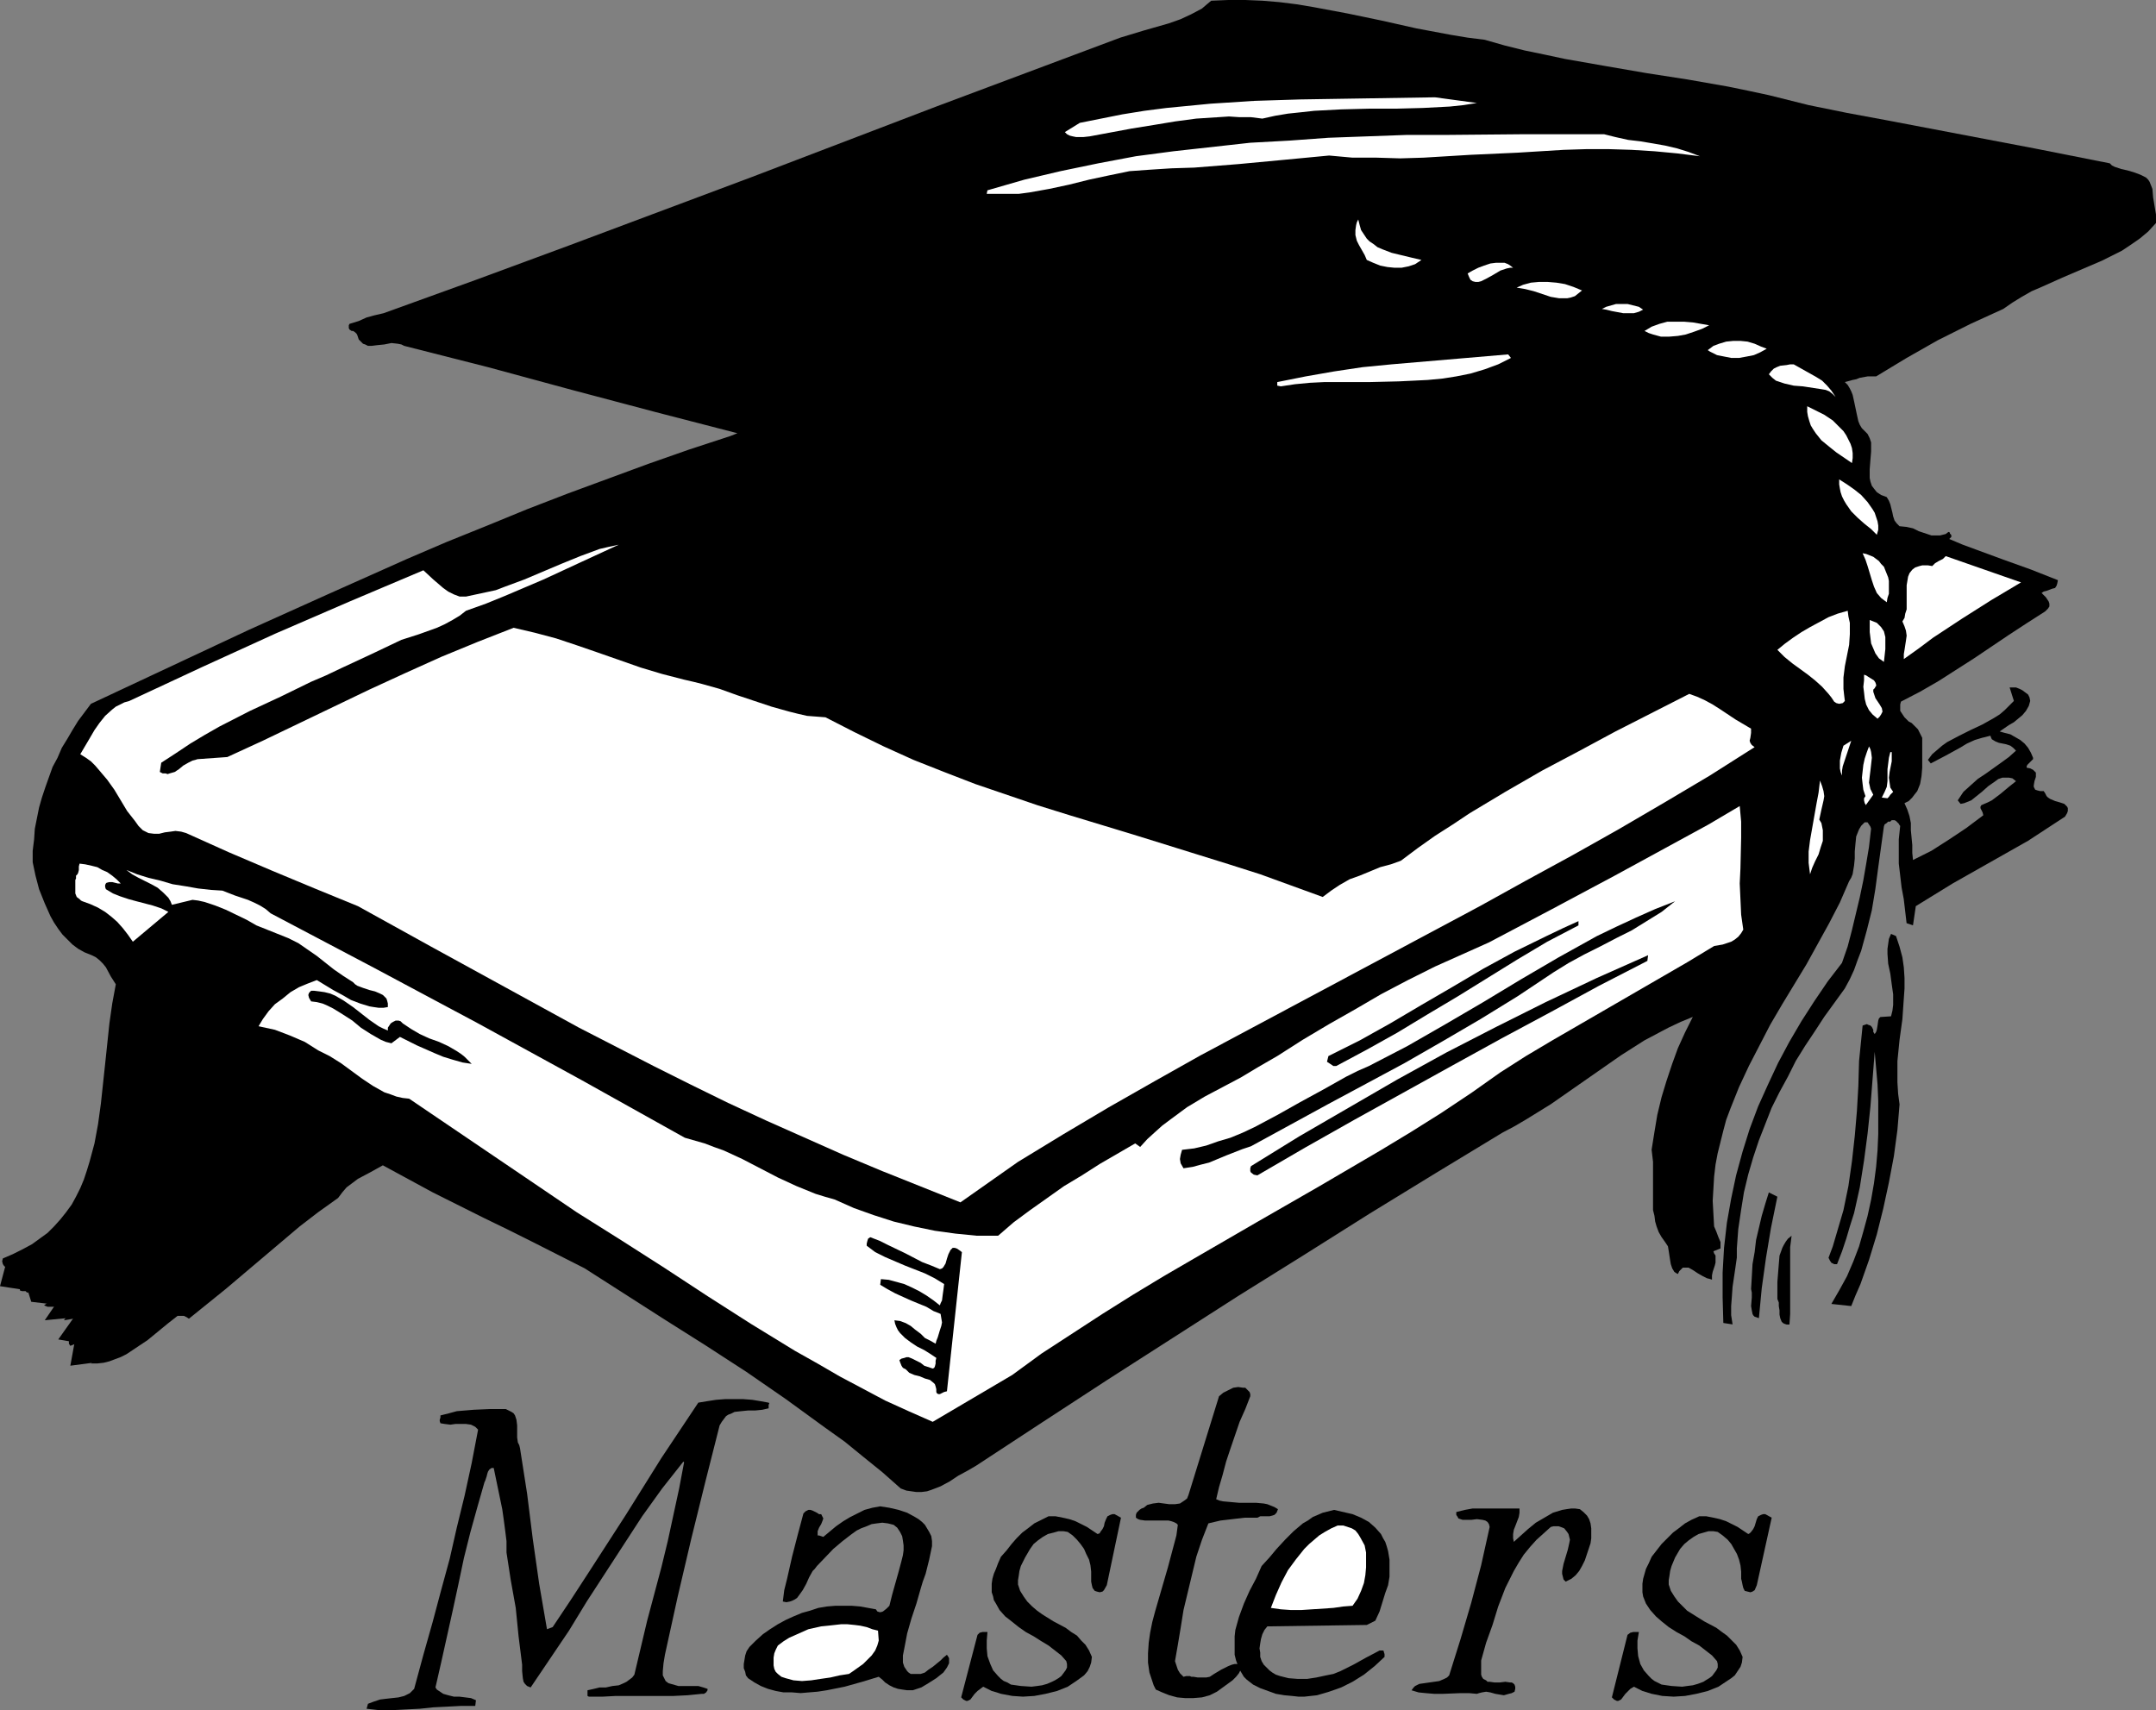<?xml version="1.0" encoding="UTF-8" standalone="no"?>
<svg
   version="1.0"
   width="129.766mm"
   height="102.94mm"
   id="svg47"
   sodipodi:docname="Masters.wmf"
   xmlns:inkscape="http://www.inkscape.org/namespaces/inkscape"
   xmlns:sodipodi="http://sodipodi.sourceforge.net/DTD/sodipodi-0.dtd"
   xmlns="http://www.w3.org/2000/svg"
   xmlns:svg="http://www.w3.org/2000/svg">
  <rect width="100%" height="100%" fill="#808080" stroke="none"/>
  <sodipodi:namedview
     id="namedview47"
     pagecolor="#ffffff"
     bordercolor="#000000"
     borderopacity="0.25"
     inkscape:showpageshadow="2"
     inkscape:pageopacity="0.0"
     inkscape:pagecheckerboard="0"
     inkscape:deskcolor="#d1d1d1"
     inkscape:document-units="mm" />
  <defs
     id="defs1">
    <pattern
       id="WMFhbasepattern"
       patternUnits="userSpaceOnUse"
       width="6"
       height="6"
       x="0"
       y="0" />
  </defs>
  <path
     style="fill:#000000;fill-opacity:1;fill-rule:evenodd;stroke:none"
     d="m 174.851,320.398 v -0.808 l 0.162,-0.323 -0.162,-0.162 -1.778,-0.323 -1.939,-0.323 -2.101,-0.162 h -1.939 -2.101 l -2.101,0.162 -2.101,0.323 -1.939,0.323 -8.403,12.603 -8.08,12.926 -8.242,12.764 -4.202,6.463 -4.202,6.301 -1.293,0.485 -1.778,-10.341 -1.454,-10.179 -1.293,-10.341 -1.616,-10.341 -0.162,-0.646 -0.323,-0.646 -0.162,-1.131 v -2.747 l -0.162,-1.293 -0.162,-0.485 -0.162,-0.485 -0.323,-0.485 -0.485,-0.323 -0.646,-0.323 -0.646,-0.323 h -3.555 l -3.717,0.162 -1.939,0.162 -1.939,0.162 -1.778,0.485 -1.939,0.485 v 0.485 l -0.162,0.485 v 0.323 l 0.162,0.485 0.97,0.162 1.293,0.162 1.131,-0.162 h 1.293 1.131 l 1.131,0.162 0.97,0.485 0.323,0.323 0.323,0.323 -1.454,7.594 -1.616,7.432 -1.778,7.271 -1.616,7.109 -1.939,7.109 -1.939,7.271 -2.101,7.432 -2.101,7.755 -0.485,0.485 -0.485,0.485 -0.646,0.323 -0.646,0.323 -1.293,0.323 -1.454,0.162 -1.454,0.162 -1.293,0.162 -1.454,0.485 -1.293,0.485 -0.323,1.131 2.909,0.323 h 2.909 l 3.07,-0.162 3.232,-0.162 3.07,-0.323 3.232,-0.162 3.07,-0.162 h 3.232 l 0.162,-1.293 -1.131,-0.485 -1.293,-0.162 -1.293,-0.162 h -1.293 l -1.293,-0.323 -1.131,-0.323 -0.97,-0.646 -0.485,-0.323 -0.323,-0.485 1.293,-5.655 1.293,-5.817 1.293,-5.817 1.293,-5.978 1.293,-6.14 1.454,-5.817 1.616,-5.817 1.616,-5.655 0.162,-0.323 0.162,-0.485 0.162,-0.485 0.162,-0.646 0.162,-0.485 0.323,-0.485 0.485,-0.323 h 0.485 l 0.97,4.686 0.97,4.686 0.323,2.262 0.323,2.424 0.323,2.585 v 2.585 l 0.97,6.301 1.131,6.301 0.646,6.463 0.808,6.463 v 1.454 l 0.162,1.616 0.162,0.808 0.323,0.485 0.485,0.485 0.808,0.323 4.363,-6.463 4.363,-6.463 4.04,-6.624 4.202,-6.463 4.202,-6.463 4.202,-6.463 4.525,-6.301 2.424,-3.07 2.424,-3.07 0.162,0.162 -1.131,5.978 -1.293,5.978 -1.293,5.978 -1.454,5.978 -3.232,12.118 -2.909,12.28 -0.485,0.646 -0.646,0.485 -0.646,0.485 -0.646,0.323 -1.131,0.485 -1.454,0.162 -1.454,0.323 h -1.454 l -1.293,0.323 -1.454,0.323 v 0.485 0.323 0.485 l 0.323,0.162 h 3.07 l 3.07,-0.162 h 6.626 6.464 l 3.232,-0.162 3.232,-0.323 h 0.485 l 0.485,-0.323 0.323,-0.485 v -0.323 l -0.97,-0.323 -1.131,-0.323 h -4.525 l -1.131,-0.323 -1.131,-0.323 -0.646,-0.485 -0.323,-0.646 -0.323,-0.646 v -0.969 l 0.162,-1.777 0.323,-1.939 2.909,-13.249 3.07,-13.087 3.232,-13.087 3.232,-12.764 0.485,-0.808 0.485,-0.646 0.485,-0.646 0.485,-0.323 0.808,-0.323 0.646,-0.323 1.454,-0.162 1.616,-0.162 h 1.616 l 1.616,-0.162 z"
     id="path1" />
  <path
     style="fill:#000000;fill-opacity:1;fill-rule:evenodd;stroke:none"
     d="m 215.413,376.464 -0.808,0.646 -0.646,0.646 -1.778,1.454 -0.97,0.646 -0.808,0.646 -0.97,0.323 h -1.131 -0.646 -0.485 l -0.485,-0.323 -0.323,-0.323 -0.646,-0.969 -0.323,-0.969 v -1.616 l 0.323,-1.616 0.646,-3.393 0.97,-3.393 1.131,-3.393 0.97,-3.393 0.485,-1.616 0.646,-1.777 0.808,-3.231 0.646,-3.07 v -1.131 l -0.162,-1.131 -0.485,-0.969 -0.485,-0.808 -0.485,-0.808 -0.646,-0.646 -0.808,-0.646 -0.808,-0.485 -1.778,-0.969 -1.939,-0.646 -2.101,-0.485 -2.101,-0.323 -1.778,0.323 -1.778,0.485 -1.616,0.808 -1.616,0.808 -1.616,0.969 -1.616,1.131 -2.909,2.424 -0.485,-0.162 -0.485,-0.162 h -0.323 v -0.323 -0.323 -0.323 l 0.323,-0.808 0.485,-0.808 0.323,-0.808 0.162,-0.485 -0.162,-0.323 -0.162,-0.323 -0.162,-0.323 h -0.485 l -0.485,-0.323 -0.97,-0.485 -0.485,-0.162 h -0.485 l -0.646,0.323 -0.485,0.485 -1.293,4.847 -1.293,5.009 -1.131,5.009 -0.646,2.585 -0.323,2.585 0.808,0.162 0.808,-0.162 0.485,-0.162 0.646,-0.323 0.485,-0.323 0.485,-0.646 0.808,-1.131 0.808,-1.454 0.646,-1.454 0.808,-1.454 0.485,-0.485 0.485,-0.646 3.717,-3.878 2.101,-1.777 2.101,-1.616 1.131,-0.808 0.97,-0.485 1.293,-0.485 1.131,-0.485 1.131,-0.162 1.293,-0.162 1.293,0.162 1.293,0.323 0.808,0.646 0.646,0.969 0.485,0.969 0.162,0.969 0.162,1.131 v 1.131 l -0.162,1.131 -0.323,1.293 -0.646,2.424 -1.454,5.17 -0.646,2.585 -0.646,0.646 -0.808,0.646 -0.485,0.162 h -0.323 l -0.485,-0.162 -0.323,-0.485 -1.778,-0.323 -1.778,-0.323 -1.939,-0.162 h -1.939 -1.778 l -1.939,0.162 -1.939,0.323 -1.939,0.646 -1.778,0.485 -1.939,0.808 -1.778,0.808 -1.778,0.969 -1.778,1.131 -1.616,1.131 -1.616,1.454 -1.454,1.454 -0.646,0.969 -0.323,0.969 -0.162,0.969 -0.162,0.969 v 0.969 l 0.323,0.808 0.162,0.808 0.485,0.646 1.454,0.969 1.454,0.808 1.616,0.646 1.778,0.485 1.778,0.323 h 1.939 l 1.939,0.162 1.939,-0.162 1.939,-0.162 2.101,-0.323 4.04,-0.808 4.04,-1.131 3.717,-1.131 0.808,0.646 0.646,0.646 0.97,0.646 0.97,0.485 0.97,0.323 0.97,0.162 1.131,0.162 h 1.293 l 1.939,-0.646 1.616,-0.969 1.778,-1.131 1.616,-1.293 0.808,-1.131 0.485,-0.969 v -0.646 -0.485 l -0.162,-0.323 z"
     id="path2" />
  <path
     style="fill:#000000;fill-opacity:1;fill-rule:evenodd;stroke:none"
     d="m 255.005,345.28 -1.454,-0.808 h -0.485 l -0.485,0.162 -0.646,0.323 -0.323,0.646 -0.323,0.808 -0.162,0.808 -0.323,0.646 -0.485,0.646 -0.162,0.323 -0.485,0.162 -2.424,-1.616 -1.293,-0.646 -1.293,-0.646 -1.454,-0.485 -1.454,-0.323 -1.616,-0.323 h -1.616 l -1.616,0.808 -1.616,0.808 -1.454,1.131 -1.293,0.969 -1.293,1.293 -1.131,1.293 -1.131,1.454 -1.293,1.454 -0.646,1.454 -0.485,1.293 -0.485,1.131 -0.323,1.131 -0.162,1.131 v 0.969 0.969 l 0.323,0.969 0.162,0.808 0.485,0.808 0.808,1.454 1.293,1.454 1.454,1.131 1.616,1.293 1.616,1.131 1.778,0.969 1.778,1.131 1.616,0.969 1.454,1.131 1.454,1.131 1.131,1.293 0.162,0.646 v 0.808 l -0.323,0.646 -0.485,0.646 -0.485,0.646 -0.646,0.485 -0.808,0.485 -0.646,0.323 -1.131,0.485 -1.131,0.323 -1.131,0.162 -1.293,0.162 -2.424,-0.162 -2.262,-0.323 -0.808,-0.485 -0.808,-0.323 -0.646,-0.485 -0.646,-0.646 -1.131,-1.293 -0.646,-1.454 -0.646,-1.777 -0.162,-1.777 v -1.777 l 0.162,-1.939 h -1.131 l -0.646,0.162 -0.485,0.485 -3.717,14.218 0.485,0.485 0.323,0.162 0.323,0.162 h 0.323 l 0.646,-0.323 0.485,-0.646 0.485,-0.646 0.646,-0.646 0.646,-0.485 0.646,-0.485 0.97,0.485 0.97,0.485 1.131,0.323 0.97,0.323 2.586,0.485 2.424,0.162 2.586,-0.162 2.586,-0.485 2.586,-0.646 2.424,-0.969 1.939,-1.293 1.778,-1.293 0.808,-0.969 0.485,-0.969 0.323,-0.969 0.162,-1.293 -0.646,-1.454 -0.808,-1.293 -0.97,-0.969 -0.97,-1.131 -1.293,-0.808 -1.293,-0.969 -2.747,-1.454 -2.586,-1.616 -1.131,-0.808 -1.131,-0.969 -1.131,-1.131 -0.808,-1.131 -0.808,-1.293 -0.485,-1.454 v -0.969 l 0.162,-0.969 0.162,-1.131 0.323,-1.131 0.97,-1.939 1.131,-1.939 0.808,-1.131 0.97,-0.808 1.131,-0.808 1.131,-0.646 1.293,-0.323 1.131,-0.323 h 1.131 l 0.97,0.162 1.131,0.808 0.97,0.969 0.808,0.969 0.808,1.131 0.485,1.131 0.646,1.293 0.323,1.293 0.162,1.454 v 1.616 0.646 l 0.162,0.808 0.162,0.646 0.485,0.646 0.485,0.162 0.646,0.162 0.646,-0.162 0.323,-0.323 0.646,-1.131 z"
     id="path3" />
  <path
     style="fill:#000000;fill-opacity:1;fill-rule:evenodd;stroke:none"
     d="m 290.718,343.341 -0.808,-0.485 -0.808,-0.323 -0.808,-0.323 -0.808,-0.162 -1.778,-0.162 h -3.878 l -1.778,-0.162 -1.778,-0.162 -0.808,-0.162 -0.808,-0.323 0.646,-2.747 0.808,-2.747 0.808,-3.07 0.97,-2.908 2.101,-6.14 1.293,-2.908 1.131,-2.908 v -0.485 l -0.162,-0.485 -0.323,-0.323 -0.323,-0.323 -0.323,-0.323 h -0.485 l -1.131,-0.162 -1.131,0.162 -1.293,0.646 -0.97,0.485 -0.97,0.808 -6.949,22.459 -0.323,0.808 -0.646,0.485 -0.485,0.323 -0.485,0.323 -1.131,0.162 h -1.293 l -2.424,-0.323 -1.293,0.162 -0.646,0.162 -0.646,0.162 -0.808,0.646 -0.485,0.162 -0.485,0.323 -0.323,0.323 -0.323,0.323 -0.162,0.485 v 0.646 l 0.485,0.323 0.485,0.162 1.131,0.162 h 1.454 2.586 1.293 l 0.646,0.162 0.485,0.162 0.646,0.323 0.323,0.323 -0.323,2.424 -0.646,2.424 -1.293,4.847 -1.454,5.009 -1.454,5.009 -0.646,2.424 -0.485,2.424 -0.323,2.262 -0.162,2.424 v 2.1 l 0.323,2.262 0.646,1.939 0.323,0.969 0.485,0.969 1.454,0.646 1.616,0.646 1.778,0.485 1.778,0.162 h 1.939 l 1.939,-0.162 1.778,-0.485 1.616,-0.808 1.778,-1.293 1.778,-1.293 0.808,-0.808 0.646,-0.808 0.485,-0.969 v -0.808 l -0.646,-0.323 h -0.808 l -0.646,0.162 -0.808,0.323 -1.616,0.808 -1.616,0.969 -0.97,0.646 -0.808,0.162 h -0.97 -0.97 l -0.97,-0.162 h -0.485 l -0.323,-0.162 h -0.808 l -0.646,0.162 -0.808,-0.808 -0.485,-0.808 -0.323,-0.969 -0.323,-0.969 0.646,-3.716 0.646,-3.878 0.646,-4.039 0.97,-4.039 0.97,-4.039 0.97,-4.039 1.293,-3.878 1.454,-3.716 2.747,-0.646 2.747,-0.323 2.747,-0.323 h 2.909 l 0.646,-0.323 h 0.646 1.454 l 0.646,-0.162 0.485,-0.162 0.485,-0.485 z"
     id="path4" />
  <path
     style="fill:#000000;fill-opacity:1;fill-rule:evenodd;stroke:none"
     d="m 315.766,352.874 -0.323,-1.131 -0.323,-0.969 -0.485,-0.808 -0.485,-0.969 -1.293,-1.454 -1.454,-1.293 -1.778,-0.969 -1.939,-0.808 -2.101,-0.485 -2.101,-0.485 -1.293,0.323 -1.293,0.323 -1.131,0.485 -1.131,0.485 -1.131,0.808 -1.131,0.646 -2.101,1.777 -1.939,1.939 -1.939,2.1 -1.616,1.939 -1.778,1.939 -1.293,2.908 -1.454,2.747 -1.293,2.908 -1.131,3.07 -0.808,2.908 -0.162,1.454 v 1.454 1.293 1.454 l 0.323,1.293 0.485,1.293 0.323,0.808 0.485,0.808 0.485,0.808 0.646,0.646 1.454,1.131 1.616,0.808 1.778,0.646 1.778,0.646 1.939,0.323 1.778,0.162 1.454,0.162 h 1.293 l 2.909,-0.323 2.747,-0.808 2.747,-0.969 2.586,-1.293 2.586,-1.616 2.424,-1.939 2.262,-2.1 v -0.646 l -0.162,-0.485 v -0.162 l -0.162,-0.162 h -0.323 -0.485 l -3.07,1.616 -1.454,0.808 -1.454,0.808 -2.909,1.454 -1.616,0.646 -1.616,0.323 -2.262,0.485 -2.101,0.323 h -2.101 l -2.101,-0.162 -1.939,-0.485 -0.97,-0.323 -0.808,-0.485 -0.646,-0.485 -0.646,-0.646 -0.646,-0.646 -0.485,-0.808 -0.323,-0.969 v -0.969 l -0.162,-0.969 0.162,-1.131 0.162,-0.969 0.323,-1.131 0.485,-0.969 0.646,-0.808 22.624,-0.323 1.939,-0.969 0.97,-2.1 0.646,-2.1 0.646,-2.1 0.646,-1.777 0.323,-1.939 v -1.939 -1.939 z"
     id="path5" />
  <path
     style="fill:#000000;fill-opacity:1;fill-rule:evenodd;stroke:none"
     d="m 361.822,351.097 0.162,-1.131 v -1.131 -1.131 l -0.162,-1.131 -0.323,-0.969 -0.485,-0.808 -0.808,-0.808 -0.808,-0.646 -1.131,-0.162 h -0.808 l -1.131,0.162 -0.97,0.162 -2.101,0.646 -1.939,1.131 -1.939,1.131 -1.778,1.454 -1.616,1.454 -1.616,1.454 -0.162,-0.808 v -0.969 l 0.162,-0.969 0.323,-0.808 0.808,-2.1 0.162,-0.969 v -0.969 h -3.555 -3.555 -1.778 -1.778 l -1.778,0.323 -1.939,0.485 v 0.646 l 0.323,0.485 0.162,0.323 0.485,0.162 0.485,0.162 h 1.939 l 1.293,-0.162 1.293,0.162 0.646,0.162 0.485,0.323 0.323,0.485 0.162,0.646 -1.939,8.725 -2.262,8.563 -2.424,8.24 -2.586,8.24 -0.485,0.485 -0.646,0.323 -1.131,0.485 -1.131,0.162 -1.131,0.162 -1.131,0.162 -1.131,0.162 -0.97,0.485 -0.323,0.323 -0.485,0.646 1.616,0.485 1.616,0.162 1.939,0.162 h 1.939 l 4.04,-0.162 h 1.939 l 1.778,0.162 0.485,-0.162 0.646,-0.162 0.97,-0.162 0.97,0.162 1.131,0.323 0.97,0.162 0.97,0.162 1.131,-0.323 0.646,-0.162 0.646,-0.323 0.162,-0.646 v -0.485 l -0.162,-0.485 -0.323,-0.323 -0.323,-0.162 h -0.323 l -1.131,-0.162 -1.293,0.162 h -1.131 l -1.131,-0.162 h -0.485 l -0.323,-0.323 -0.646,-0.323 -0.323,-0.485 -0.162,-0.485 v -0.646 -0.646 -1.293 -0.646 l 1.131,-4.039 1.454,-4.039 1.293,-4.201 1.616,-4.201 0.97,-1.939 0.97,-1.939 1.131,-1.939 1.131,-1.777 1.454,-1.777 1.454,-1.616 1.616,-1.454 1.616,-1.454 0.646,-0.162 h 0.646 0.485 l 0.485,0.162 0.808,0.323 0.646,0.808 0.323,0.485 0.162,0.646 0.162,0.646 -0.162,0.808 -0.323,1.454 -0.485,1.616 -0.485,1.616 -0.323,1.616 v 0.646 l 0.162,0.646 0.162,0.646 0.485,0.485 0.646,-0.323 0.646,-0.323 0.97,-0.808 0.808,-0.969 0.646,-1.131 0.646,-1.293 0.485,-1.454 z"
     id="path6" />
  <path
     style="fill:#000000;fill-opacity:1;fill-rule:evenodd;stroke:none"
     d="m 403.03,345.28 -1.454,-0.808 h -0.485 l -0.485,0.162 -0.646,0.323 -0.323,0.646 -0.485,1.616 -0.323,0.646 -0.485,0.646 -0.323,0.323 -0.323,0.162 -2.424,-1.616 -1.293,-0.646 -1.293,-0.646 -1.454,-0.485 -1.454,-0.323 -1.616,-0.323 h -1.616 l -1.778,0.808 -1.454,0.808 -1.454,1.131 -1.293,0.969 -1.293,1.293 -1.293,1.293 -1.131,1.454 -1.131,1.454 -0.646,1.454 -0.646,1.293 -0.323,1.131 -0.323,1.131 -0.162,1.131 v 0.969 0.969 l 0.162,0.969 0.323,0.808 0.323,0.808 0.97,1.454 1.293,1.454 1.293,1.131 1.616,1.293 1.778,1.131 1.778,0.969 1.616,1.131 1.778,0.969 1.454,1.131 1.454,1.131 1.131,1.293 0.162,0.646 v 0.808 l -0.323,0.646 -0.485,0.646 -0.485,0.646 -0.646,0.485 -0.808,0.485 -0.485,0.323 -1.293,0.485 -1.131,0.323 -1.293,0.162 -1.131,0.162 -2.424,-0.162 -1.131,-0.162 -1.131,-0.162 -1.616,-0.808 -0.646,-0.485 -0.646,-0.646 -1.131,-1.293 -0.808,-1.454 -0.485,-1.777 -0.162,-1.777 v -1.777 l 0.323,-1.939 h -1.293 l -0.646,0.162 -0.646,0.485 -3.555,14.218 0.485,0.485 0.323,0.162 0.323,0.162 h 0.323 l 0.646,-0.323 0.485,-0.646 0.485,-0.646 0.646,-0.646 0.485,-0.485 0.808,-0.485 0.97,0.485 0.97,0.485 2.101,0.646 2.424,0.485 2.586,0.162 2.586,-0.162 2.586,-0.485 2.586,-0.646 2.424,-0.969 1.939,-1.293 0.97,-0.646 0.808,-0.646 0.646,-0.969 0.646,-0.969 0.323,-0.969 0.162,-1.293 -0.646,-1.454 -0.808,-1.293 -0.97,-0.969 -1.131,-1.131 -1.131,-0.808 -1.293,-0.969 -2.747,-1.454 -2.586,-1.616 -1.293,-0.808 -0.97,-0.969 -1.131,-1.131 -0.808,-1.131 -0.808,-1.293 -0.485,-1.454 v -0.969 l 0.162,-0.969 0.162,-1.131 0.323,-1.131 0.808,-1.939 1.131,-1.939 0.97,-1.131 0.97,-0.808 1.131,-0.808 1.131,-0.646 1.131,-0.323 1.131,-0.323 h 1.131 l 0.97,0.162 1.131,0.808 1.131,0.969 0.808,0.969 0.646,1.131 0.646,1.131 0.485,1.293 0.323,1.293 0.162,1.454 v 1.616 l 0.162,0.646 0.162,0.808 0.162,0.646 0.323,0.646 0.646,0.162 0.646,0.162 0.485,-0.162 0.485,-0.323 0.485,-1.131 z"
     id="path7" />
  <path
     style="fill:#000000;fill-opacity:1;fill-rule:evenodd;stroke:none"
     d="m 43.955,205.52 29.088,14.38 v 0 l -0.162,0.162 -0.323,0.162 -0.485,0.162 -0.485,0.323 -0.485,0.323 -1.454,0.808 -1.616,0.808 -1.778,1.293 -1.778,1.454 -1.778,1.616 -1.616,1.777 -1.616,2.1 -1.293,2.262 -0.97,2.424 -0.97,2.747 -0.646,2.585 -0.323,2.747 -0.162,2.585 -0.162,0.808 v 1.131 l -0.323,1.131 -0.323,1.293 -0.323,1.454 -0.323,1.777 -0.646,1.777 -0.485,1.939 -0.646,1.939 -0.485,2.1 -1.454,4.362 -2.909,9.048 -1.616,4.524 -1.293,4.362 -0.808,1.939 -0.646,1.939 -0.646,1.939 -0.646,1.616 -0.485,1.616 -0.485,1.293 -0.323,1.293 -0.485,0.969 -0.323,0.808 -0.162,0.646 -0.162,0.323 v 0.162 l -16.806,11.472 -6.141,0.808 0.97,-5.332 -3.717,-0.646 3.555,-5.009 -6.626,0.646 2.424,-3.555 L 7.11,296.162 6.302,293.577 0,292.607 1.293,287.76 v 0 h 0.162 l 0.485,-0.162 0.808,-0.323 1.131,-0.485 1.293,-0.485 1.616,-0.808 1.454,-0.808 1.778,-1.131 1.778,-1.293 1.778,-1.454 1.616,-1.616 1.616,-1.939 1.293,-1.939 1.293,-2.424 1.131,-2.585 0.323,-1.293 0.485,-1.454 0.646,-3.07 0.485,-3.07 0.97,-6.301 0.808,-6.301 0.323,-3.07 0.323,-2.908 0.323,-2.908 0.162,-2.747 0.323,-2.585 0.323,-2.262 0.162,-1.939 0.323,-1.939 0.162,-1.454 0.323,-1.131 0.485,-1.131 0.485,-1.131 0.485,-1.131 0.646,-1.293 1.616,-2.585 1.778,-2.585 1.616,-2.424 0.808,-1.131 0.97,-0.969 0.646,-0.808 0.808,-0.808 0.485,-0.646 0.485,-0.323 1.939,-1.131 1.778,-1.131 0.808,-0.485 0.646,-0.323 0.323,-0.323 z"
     id="path8" />
  <path
     style="fill:#000000;fill-opacity:1;fill-rule:evenodd;stroke:none"
     d="m 490.455,50.734 -1.778,1.939 -1.939,1.616 -2.101,1.454 -1.939,1.293 -2.262,1.131 -2.262,1.131 -4.525,1.939 -4.525,1.939 -4.686,2.1 -2.262,0.969 -2.262,1.293 -2.101,1.293 -2.101,1.454 -7.434,3.393 -7.434,3.716 -7.11,4.039 -6.949,4.201 h -0.97 -0.97 l -1.778,0.323 -0.808,0.323 -0.808,0.162 -1.778,0.485 0.646,0.646 0.485,0.808 0.323,0.646 0.323,0.808 0.323,1.454 0.646,3.07 0.323,1.454 0.323,0.808 0.485,0.808 0.646,0.646 0.646,0.646 0.485,0.969 0.323,0.969 v 0.969 1.131 l -0.162,1.939 -0.162,2.1 v 0.969 0.969 l 0.162,0.808 0.323,0.969 0.485,0.646 0.646,0.808 0.97,0.646 1.293,0.485 0.485,0.808 0.323,0.808 0.485,1.939 0.162,0.808 0.323,0.969 0.485,0.646 0.646,0.646 1.616,0.162 1.454,0.323 1.293,0.646 1.454,0.485 1.454,0.485 h 1.293 0.646 l 0.646,-0.162 0.646,-0.162 0.646,-0.485 0.323,0.162 v 0.323 h 0.162 l 0.162,0.323 v 0.323 l -0.485,0.485 3.07,1.293 3.07,1.131 6.141,2.262 6.302,2.262 6.141,2.424 -0.162,0.808 -0.162,0.485 -0.323,0.485 -0.646,0.162 -1.293,0.485 -0.646,0.162 -0.485,0.323 0.97,0.969 0.323,0.485 0.323,0.485 0.162,0.485 v 0.646 l -0.323,0.485 -0.646,0.646 -4.04,2.585 -4.202,2.747 -7.918,5.332 -4.04,2.585 -4.04,2.585 -4.202,2.424 -4.363,2.262 -0.162,0.646 v 0.808 0.646 l 0.323,0.485 0.323,0.485 0.323,0.485 0.97,0.969 0.646,0.323 0.485,0.485 0.97,0.969 0.323,0.646 0.323,0.646 0.323,0.646 v 0.808 2.1 3.878 l -0.162,1.939 -0.323,1.777 -0.323,0.808 -0.323,0.808 -0.646,0.808 -0.485,0.646 -0.808,0.808 -0.97,0.485 0.646,1.454 0.485,1.454 0.323,1.616 v 1.616 l 0.323,3.393 v 1.777 l 0.162,1.616 2.262,-1.131 1.939,-0.969 4.04,-2.585 3.878,-2.585 3.878,-2.908 -0.162,-0.646 -0.323,-0.646 -0.162,-0.323 v -0.323 l 0.162,-0.323 0.323,-0.162 1.131,-0.485 0.97,-0.485 1.939,-1.454 1.939,-1.616 1.616,-1.293 -0.808,-0.646 -0.808,-0.162 h -0.808 -0.646 l -0.97,0.323 -0.646,0.485 -1.616,1.131 -1.454,1.293 -1.616,1.293 -0.808,0.646 -0.808,0.323 -0.808,0.323 -0.808,0.162 -0.646,-0.808 1.293,-1.939 1.616,-1.454 1.616,-1.454 1.939,-1.293 3.394,-2.424 1.778,-1.293 1.616,-1.454 -0.323,-0.323 -0.323,-0.323 -0.646,-0.485 -0.97,-0.323 -0.808,-0.162 -0.808,-0.162 -0.808,-0.323 -0.808,-0.485 -0.162,-0.323 -0.162,-0.485 -1.939,0.485 -1.616,0.485 -1.778,0.808 -1.616,0.969 -3.232,1.777 -3.394,1.777 -0.646,-0.808 0.97,-1.293 1.131,-0.969 1.131,-0.969 1.131,-0.808 2.747,-1.454 2.586,-1.293 2.747,-1.293 2.586,-1.454 1.293,-0.808 1.131,-0.969 0.97,-0.969 1.131,-1.131 -0.97,-3.07 h 0.808 0.646 l 0.808,0.323 0.646,0.323 0.646,0.485 0.646,0.485 0.323,0.646 0.162,0.808 -0.323,1.131 -0.646,1.131 -0.808,0.969 -0.97,0.808 -0.97,0.808 -1.131,0.646 -2.101,1.454 1.131,0.323 1.293,0.323 1.131,0.646 1.131,0.646 0.97,0.808 0.808,0.969 0.646,1.131 0.485,1.131 v 0.323 l -0.323,0.323 -0.485,0.485 -0.485,0.485 -0.162,0.323 v 0.323 l 0.808,0.162 0.646,0.323 0.323,0.323 0.323,0.323 v 0.485 0.485 l -0.323,0.969 -0.162,0.969 v 0.323 l 0.162,0.323 0.162,0.323 0.485,0.162 0.646,0.162 h 0.808 l 0.323,0.485 0.323,0.646 0.323,0.323 0.485,0.323 1.131,0.485 1.131,0.323 0.97,0.323 0.323,0.323 0.323,0.323 0.162,0.323 v 0.646 l -0.162,0.485 -0.485,0.808 -4.202,2.747 -4.202,2.747 -8.565,4.847 -8.565,4.847 -4.202,2.585 -4.202,2.585 -0.646,4.362 -1.454,-0.485 -0.323,-2.747 -0.323,-2.747 -0.485,-2.585 -0.323,-2.747 -0.323,-2.747 v -2.747 -2.747 l 0.323,-3.07 -0.162,-0.162 -0.162,-0.323 -0.646,-0.646 -0.323,-0.162 h -0.323 -0.323 l -0.323,0.323 h -0.485 l -0.323,0.323 -0.485,0.323 -0.162,0.485 -1.293,9.371 -0.646,4.847 -0.808,4.847 -1.131,4.524 -1.293,4.686 -0.808,2.1 -0.808,2.262 -0.97,2.1 -1.131,2.1 -4.686,6.463 -2.101,3.231 -2.262,3.393 -2.101,3.393 -1.778,3.555 -1.939,3.555 -1.778,3.555 -1.454,3.716 -1.454,3.716 -1.293,3.878 -1.131,3.878 -0.97,4.039 -0.646,4.039 -0.646,4.362 -0.323,4.362 v 2.1 l -0.323,2.262 -0.646,4.362 -0.162,2.262 -0.162,2.1 v 2.1 l 0.323,2.1 -2.101,-0.323 -0.162,-5.817 v -5.655 l 0.323,-5.655 0.646,-5.655 0.97,-5.493 1.131,-5.332 1.454,-5.332 1.616,-5.17 1.939,-5.17 2.262,-5.009 2.262,-4.847 2.586,-4.847 2.747,-4.686 2.909,-4.524 3.07,-4.524 3.232,-4.201 1.293,-3.716 0.97,-3.716 1.778,-7.432 0.808,-3.878 0.646,-3.716 0.646,-3.878 0.485,-4.201 -0.162,-0.485 -0.323,-0.485 -0.323,-0.485 h -0.323 -0.323 l -0.808,0.808 -0.485,0.808 -0.323,0.808 -0.323,0.808 -0.162,1.616 -0.162,1.777 v 1.616 l -0.162,1.616 -0.323,1.939 -0.323,0.808 -0.485,0.808 -2.101,4.847 -2.424,4.686 -2.586,4.686 -2.586,4.686 -5.494,9.048 -2.747,4.686 -2.424,4.686 -2.424,4.686 -2.262,4.847 -1.939,4.847 -0.97,2.585 -0.646,2.424 -0.646,2.585 -0.646,2.585 -0.485,2.585 -0.323,2.747 -0.162,2.747 -0.162,2.747 0.162,2.908 0.162,2.908 0.485,1.131 0.485,1.293 0.485,1.131 v 1.454 l -1.616,0.646 0.162,0.485 0.323,0.485 v 0.808 0.808 l -0.162,0.646 -0.485,1.454 -0.162,0.808 v 0.969 l -0.485,-0.162 -0.646,-0.162 -0.97,-0.485 -1.131,-0.646 -0.97,-0.646 -1.131,-0.646 h -0.323 -0.485 -0.485 l -0.323,0.323 -0.485,0.485 -0.323,0.646 -0.323,-0.162 -0.485,-0.323 -0.485,-0.808 -0.323,-0.969 -0.162,-0.969 -0.323,-2.1 -0.162,-0.969 -0.646,-0.969 -0.808,-1.131 -0.646,-1.131 -0.485,-1.293 -0.323,-1.131 -0.162,-1.293 -0.323,-1.293 v -2.747 -2.747 -2.747 -2.747 l -0.323,-2.747 0.646,-4.039 0.646,-3.878 0.97,-4.039 1.131,-3.716 1.293,-3.878 1.293,-3.555 1.616,-3.555 1.778,-3.555 -2.747,1.131 -2.747,1.293 -2.747,1.454 -2.747,1.454 -5.333,3.393 -5.333,3.716 -10.666,7.432 -5.494,3.393 -2.747,1.616 -2.747,1.454 -15.19,9.21 -15.029,9.21 -14.867,9.371 -15.029,9.371 -14.867,9.533 -14.867,9.533 -14.867,9.694 -15.029,9.856 -1.939,1.131 -2.101,1.131 -1.939,1.293 -2.101,1.131 -2.101,0.808 -0.97,0.323 -1.293,0.162 h -1.131 l -1.131,-0.162 -1.131,-0.162 -1.293,-0.485 -4.202,-3.716 -4.202,-3.393 -4.363,-3.555 -4.525,-3.231 -8.888,-6.463 -8.888,-6.14 -9.211,-5.978 -9.211,-5.817 -18.422,-11.795 -11.474,-5.817 -5.818,-2.908 -5.656,-2.747 -11.635,-5.817 -5.656,-3.07 -5.656,-3.07 -2.909,1.616 -2.747,1.454 -1.293,0.969 -1.293,0.969 -0.97,1.131 -0.97,1.293 -4.525,3.231 -4.202,3.231 -8.403,7.109 -8.403,7.109 -4.202,3.393 -4.202,3.393 -0.485,-0.323 -0.646,-0.323 h -1.454 l -2.262,1.777 -4.525,3.716 -2.424,1.616 -2.424,1.616 -1.293,0.646 -1.293,0.485 -1.293,0.485 -1.293,0.323 -1.454,0.162 h -1.454 l 1.131,-0.969 1.293,-0.969 2.747,-1.939 2.747,-1.939 2.909,-2.1 1.293,-0.969 1.293,-1.131 1.131,-1.293 0.97,-1.131 0.97,-1.293 0.808,-1.616 0.485,-1.454 0.323,-1.616 1.454,-2.747 1.293,-2.908 1.131,-3.07 0.97,-3.07 0.808,-3.07 0.646,-3.231 1.293,-6.463 1.131,-6.624 0.97,-6.624 1.293,-6.463 0.646,-3.231 0.808,-3.07 1.454,-3.231 1.293,-3.231 1.616,-3.231 1.939,-2.908 0.97,-1.454 1.293,-1.454 1.131,-1.131 1.293,-1.293 1.616,-0.969 1.454,-0.969 1.778,-0.808 1.778,-0.646 -2.262,-1.616 -2.424,-1.454 -2.586,-1.293 -2.424,-1.131 -2.747,-1.131 -2.424,-1.131 -2.586,-1.131 -2.586,-1.293 -1.131,-0.808 -1.131,-0.323 -1.131,-0.162 H 44.44 l -1.131,0.323 -0.97,0.323 -0.97,0.646 -1.131,0.646 -1.778,1.616 -1.778,1.777 -1.616,1.777 -0.646,0.808 -0.808,0.646 -0.808,2.262 -0.808,2.262 -0.646,2.424 -0.646,2.424 -1.131,5.17 -0.808,5.332 -1.454,10.825 -0.808,5.332 -0.97,5.332 -0.485,2.585 -0.646,2.424 -0.808,2.585 -0.808,2.424 -0.808,2.262 -1.131,2.262 -1.131,2.1 -1.293,2.1 -1.454,1.939 -1.616,1.777 -1.778,1.616 -1.939,1.454 -2.262,1.454 -2.262,1.131 -2.747,1.131 -2.747,0.808 -0.646,-0.323 -0.323,-0.485 -0.162,-0.646 0.162,-0.646 2.262,-0.969 2.262,-1.131 2.101,-1.131 1.778,-1.293 1.778,-1.293 1.454,-1.454 1.454,-1.616 1.293,-1.616 1.293,-1.777 0.97,-1.777 0.97,-1.939 0.808,-1.939 0.646,-1.939 0.646,-2.1 1.131,-4.201 0.808,-4.362 0.646,-4.686 0.97,-9.048 0.97,-9.21 0.646,-4.524 0.808,-4.362 -1.131,-1.777 -1.131,-2.1 -0.646,-0.808 -0.808,-0.808 -0.808,-0.646 -0.97,-0.485 -1.616,-0.646 -1.454,-0.808 -1.293,-0.969 -1.131,-1.131 -1.131,-1.131 -0.97,-1.293 -0.97,-1.454 L 11.474,208.428 10.181,205.52 8.888,202.289 8.08,199.219 7.434,196.149 v -2.585 l 0.323,-2.585 0.162,-2.424 0.485,-2.424 0.485,-2.424 0.646,-2.262 0.808,-2.424 0.808,-2.262 0.808,-2.262 1.131,-2.1 0.97,-2.262 1.293,-2.1 1.131,-1.939 1.293,-2.1 2.909,-3.878 35.875,-16.804 17.938,-8.079 18.099,-8.079 9.05,-3.878 9.211,-3.716 9.05,-3.716 9.211,-3.555 9.211,-3.393 9.211,-3.393 9.211,-3.231 9.373,-3.07 1.616,-0.646 -18.746,-4.847 -18.907,-5.009 -19.069,-5.17 -19.069,-4.847 -0.646,-0.323 -0.808,-0.162 -1.454,-0.162 -1.616,0.323 -1.616,0.162 -1.293,0.162 h -0.808 l -0.646,-0.323 -0.485,-0.162 -0.485,-0.485 -0.485,-0.485 -0.323,-0.969 -0.162,-0.323 -0.323,-0.323 -0.485,-0.323 H 79.992 l -0.485,-0.323 -0.162,-0.323 v -0.323 -0.323 l 0.162,-0.323 2.101,-0.646 1.778,-0.808 1.778,-0.485 2.101,-0.485 21.008,-7.594 21.008,-7.755 41.854,-15.673 41.854,-15.996 41.854,-15.673 5.333,-1.616 5.656,-1.616 2.747,-0.969 2.424,-1.131 2.424,-1.293 1.131,-0.969 0.97,-0.808 L 279.406,0 h 3.878 l 3.878,0.162 3.878,0.323 3.878,0.485 3.878,0.646 7.757,1.454 3.878,0.808 3.878,0.808 7.918,1.777 7.757,1.454 3.878,0.646 3.878,0.485 4.525,1.293 4.525,1.131 4.686,0.969 4.525,0.969 9.211,1.616 9.373,1.616 9.373,1.454 9.211,1.616 4.686,0.969 4.525,0.969 4.525,1.131 4.525,1.131 8.726,1.777 8.726,1.616 16.968,3.231 16.968,3.231 17.13,3.393 0.485,0.485 0.646,0.323 1.454,0.485 1.454,0.323 1.616,0.485 1.293,0.485 0.646,0.323 0.646,0.323 0.485,0.485 0.323,0.485 0.323,0.808 0.323,0.808 0.162,1.939 0.323,1.939 0.323,1.939 z"
     id="path9" />
  <path
     style="fill:#ffffff;fill-opacity:1;fill-rule:evenodd;stroke:none"
     d="m 433.088,149.939 v -1.131 l 0.162,-0.969 0.323,-2.1 0.162,-1.131 -0.162,-1.131 -0.323,-0.969 -0.485,-1.131 0.485,-0.808 0.162,-0.969 0.323,-0.969 v -0.969 -4.524 l 0.162,-0.969 0.162,-0.969 0.323,-0.808 0.646,-0.808 0.646,-0.485 0.97,-0.323 0.646,-0.162 h 0.646 0.646 l 0.97,0.162 0.646,-0.646 0.808,-0.485 0.97,-0.485 0.646,-0.646 17.13,5.978 -6.787,4.039 -6.626,4.201 -6.626,4.362 -3.232,2.424 z"
     id="path10" />
  <path
     style="fill:#000000;fill-opacity:1;fill-rule:evenodd;stroke:none"
     d="m 421.129,297.132 -4.525,-0.485 1.778,-3.07 1.778,-3.231 1.454,-3.393 1.293,-3.393 0.97,-3.393 0.97,-3.555 0.808,-3.716 0.646,-3.716 0.485,-3.716 0.323,-3.716 0.162,-3.716 v -3.878 -3.716 l -0.162,-3.716 -0.323,-3.716 -0.323,-3.716 -0.97,12.441 -0.646,6.14 -0.808,6.14 -0.97,6.14 -1.293,5.817 -0.97,3.07 -0.808,2.747 -0.97,2.908 -1.131,2.908 h -0.646 l -0.646,-0.323 -0.323,-0.485 -0.323,-0.646 0.97,-2.585 0.808,-2.747 0.808,-2.747 0.808,-2.747 1.131,-5.493 0.808,-5.655 0.646,-5.817 0.485,-5.655 0.323,-5.655 0.162,-5.655 0.808,-8.079 0.485,-0.162 0.485,-0.162 0.323,0.162 0.485,0.162 0.323,0.323 0.162,0.323 0.162,0.323 v 0.485 l 0.323,0.485 0.323,-0.485 0.162,-0.485 0.162,-0.969 0.162,-1.131 0.162,-0.485 0.323,-0.323 2.424,-0.162 0.323,-1.293 0.162,-1.293 v -2.424 l -0.323,-2.262 -0.323,-2.424 -0.485,-2.262 -0.162,-2.262 v -1.131 l 0.162,-1.131 0.162,-1.131 0.485,-1.131 1.131,0.485 0.808,2.424 0.646,2.424 0.323,2.262 0.162,2.424 v 2.424 l -0.162,2.262 -0.323,4.686 -0.646,4.686 -0.485,4.847 v 2.424 2.424 l 0.162,2.585 0.323,2.424 -0.485,5.817 -0.808,5.978 -1.131,5.978 -1.293,5.978 -1.454,5.817 -1.778,5.817 -0.97,2.747 -0.97,2.747 -1.131,2.585 z"
     id="path11" />
  <path
     style="fill:#000000;fill-opacity:1;fill-rule:evenodd;stroke:none"
     d="m 407.07,301.332 h -0.646 l -0.485,-0.162 -0.323,-0.162 -0.323,-0.323 -0.323,-0.808 -0.162,-0.808 v -0.969 l -0.162,-0.969 v -0.808 l -0.323,-0.808 v -1.777 -2.1 l 0.323,-4.039 0.162,-1.939 0.646,-1.777 0.323,-0.646 0.485,-0.808 0.485,-0.646 0.808,-0.646 -0.323,2.585 v 2.585 5.17 2.585 2.424 2.424 z"
     id="path12" />
  <path
     style="fill:#ffffff;fill-opacity:1;fill-rule:evenodd;stroke:none"
     d="m 419.675,159.472 -0.323,0.323 -0.162,0.162 -0.808,0.162 -0.646,-0.162 -0.485,-0.323 -0.646,-0.969 -0.646,-0.808 -1.454,-1.616 -1.616,-1.454 -1.616,-1.293 -3.555,-2.585 -1.778,-1.454 -1.616,-1.616 1.778,-1.454 1.778,-1.293 1.939,-1.293 1.939,-1.131 2.101,-1.131 2.101,-1.131 2.101,-0.808 2.262,-0.646 0.162,1.293 0.323,1.454 v 1.293 1.293 l -0.162,2.424 -0.485,2.424 -0.485,2.424 -0.323,2.585 v 1.293 1.293 l 0.162,1.454 z"
     id="path13" />
  <path
     style="fill:#000000;fill-opacity:1;fill-rule:evenodd;stroke:none"
     d="m 400.121,299.878 -0.485,-0.162 -0.485,-0.162 -0.323,-0.323 -0.162,-0.323 -0.162,-0.808 -0.162,-0.969 0.162,-1.939 v -1.131 l -0.162,-0.808 0.162,-2.747 0.162,-2.908 0.485,-2.747 0.323,-2.747 0.646,-2.747 0.646,-2.747 0.808,-2.747 0.808,-2.585 1.939,0.969 -1.454,7.109 -1.131,6.786 -0.97,6.948 z"
     id="path14" />
  <path
     style="fill:#ffffff;fill-opacity:1;fill-rule:evenodd;stroke:none"
     d="m 389.94,215.214 -6.141,3.716 -6.141,3.555 -6.141,3.555 -6.141,3.555 -12.282,7.109 -5.979,3.555 -5.818,3.716 -6.626,4.686 -6.787,4.524 -6.949,4.362 -6.949,4.201 -14.059,8.24 -14.059,8.079 -14.221,8.24 -6.949,4.039 -6.949,4.201 -6.949,4.362 -6.949,4.524 -6.949,4.524 -6.626,4.847 v 0 l -18.099,10.664 -5.494,-2.424 -5.333,-2.424 -5.171,-2.747 -5.171,-2.747 -5.01,-2.908 -5.171,-2.908 -10.019,-6.14 -9.858,-6.301 -9.858,-6.463 -9.858,-6.301 -10.019,-6.301 -38.138,-25.852 -1.454,-0.162 -1.454,-0.323 -1.293,-0.485 -1.454,-0.485 -2.586,-1.454 -2.424,-1.616 -2.424,-1.777 -2.424,-1.777 -2.586,-1.616 -1.293,-0.646 -1.293,-0.646 -3.07,-1.939 -3.394,-1.454 -3.394,-1.293 -3.717,-0.808 0.97,-1.616 1.293,-1.777 1.454,-1.616 1.778,-1.293 1.778,-1.454 1.939,-1.131 1.939,-0.808 2.101,-0.808 3.717,2.262 2.101,1.131 1.939,1.131 2.101,0.808 2.101,0.646 0.97,0.162 1.131,0.162 h 1.131 l 0.97,-0.162 v -0.808 l -0.162,-0.646 -0.162,-0.485 -0.485,-0.485 -0.323,-0.323 -0.646,-0.323 -1.131,-0.485 -1.293,-0.323 -1.454,-0.485 -1.293,-0.485 -0.485,-0.323 -0.485,-0.485 -2.262,-1.454 -2.101,-1.454 -3.878,-3.07 -2.101,-1.454 -2.101,-1.454 -2.262,-1.131 -2.424,-0.969 -2.424,-0.969 -2.424,-0.969 -2.262,-1.293 -4.686,-2.262 -2.424,-0.969 -2.424,-0.808 -1.454,-0.323 -1.293,-0.162 -4.686,1.131 -0.323,-0.808 -0.485,-0.808 -1.131,-1.131 -1.293,-1.131 -1.454,-0.808 -2.909,-1.454 -1.454,-0.808 -1.293,-0.969 2.424,0.969 2.586,0.808 2.747,0.646 2.747,0.808 3.07,0.485 2.747,0.485 2.909,0.323 2.586,0.162 2.909,1.131 2.909,0.969 1.454,0.646 1.293,0.646 1.293,0.808 1.131,0.969 23.594,12.441 23.594,12.603 23.594,12.926 23.432,13.087 2.262,0.646 2.262,0.646 2.101,0.808 2.262,0.808 4.202,1.939 4.04,2.1 4.04,2.1 4.202,1.939 4.363,1.777 2.101,0.646 2.262,0.646 4.363,1.939 4.525,1.616 4.525,1.454 4.686,1.131 4.686,0.969 4.686,0.646 4.848,0.485 h 4.848 l 3.555,-3.07 3.717,-2.747 3.878,-2.747 3.878,-2.747 4.04,-2.424 4.04,-2.585 8.08,-4.686 1.131,0.808 1.616,-1.777 1.778,-1.616 1.616,-1.454 1.939,-1.454 3.717,-2.747 4.04,-2.424 8.242,-4.362 4.04,-2.424 4.202,-2.424 5.818,-3.716 5.979,-3.555 5.979,-3.393 5.818,-3.393 6.141,-3.231 6.141,-3.07 6.141,-2.747 6.141,-2.747 14.382,-7.594 14.221,-7.594 14.221,-7.755 7.11,-3.878 7.11,-4.201 0.323,3.555 v 3.555 l -0.162,7.109 -0.162,3.393 0.162,3.555 0.162,3.555 0.485,3.393 -0.485,0.808 -0.646,0.808 -0.808,0.646 -0.808,0.485 -0.97,0.323 -0.97,0.323 z"
     id="path15" />
  <path
     style="fill:#ffffff;fill-opacity:1;fill-rule:evenodd;stroke:none"
     d="m 231.573,264.332 -13.09,9.21 -8.888,-3.555 -8.888,-3.555 -8.888,-3.716 -8.726,-3.878 -8.726,-3.878 -8.726,-4.039 -8.565,-4.201 -8.403,-4.201 -16.968,-8.725 -16.806,-9.21 -16.806,-9.21 -16.645,-9.21 -9.858,-4.039 -9.696,-4.039 -9.858,-4.201 -9.696,-4.362 -1.131,-0.323 -1.293,-0.162 -1.131,0.162 -1.293,0.162 -1.293,0.323 H 35.067 l -1.293,-0.162 -0.646,-0.323 -0.646,-0.323 -0.97,-0.969 -0.808,-1.131 -1.778,-2.262 -1.454,-2.424 -1.454,-2.424 -1.616,-2.262 -1.778,-2.1 -0.97,-1.131 -0.97,-0.969 -1.131,-0.808 -1.293,-0.808 2.101,-3.555 1.131,-1.939 1.131,-1.616 1.293,-1.616 1.616,-1.454 0.808,-0.646 0.97,-0.485 0.97,-0.485 1.131,-0.323 16.645,-7.755 16.645,-7.594 16.806,-7.271 16.806,-7.109 2.262,2.1 2.262,1.939 1.131,0.808 1.293,0.646 1.293,0.485 h 0.646 0.808 l 2.262,-0.485 2.262,-0.485 2.262,-0.485 2.101,-0.808 4.363,-1.616 4.202,-1.777 4.202,-1.777 4.363,-1.777 4.363,-1.616 2.101,-0.485 2.262,-0.485 -8.403,3.878 -8.726,4.039 -8.726,3.716 -4.363,1.777 -4.525,1.616 -1.454,1.131 -1.616,0.969 -1.778,0.969 -1.778,0.808 -4.04,1.454 -4.04,1.293 -6.787,3.231 -6.949,3.231 -3.394,1.616 -3.394,1.454 -6.949,3.393 -6.949,3.231 -6.949,3.555 -3.394,1.939 -3.232,1.939 -3.394,2.262 -3.232,2.1 -0.323,2.1 0.646,0.323 h 0.646 l 0.485,0.162 0.485,-0.162 1.131,-0.323 0.97,-0.646 0.97,-0.808 1.131,-0.646 0.97,-0.485 0.646,-0.162 0.485,-0.162 6.787,-0.485 8.08,-3.716 8.08,-3.878 8.08,-3.878 8.08,-3.878 8.08,-3.716 8.242,-3.716 8.242,-3.393 8.242,-3.231 4.848,1.131 4.848,1.293 4.848,1.616 4.686,1.616 9.696,3.393 4.848,1.454 5.01,1.293 2.101,0.485 1.939,0.485 4.04,1.131 4.04,1.454 3.878,1.293 3.878,1.293 4.04,1.131 1.939,0.485 2.101,0.485 2.101,0.162 2.101,0.162 6.626,3.393 6.626,3.231 6.787,3.07 6.949,2.747 7.11,2.747 7.11,2.424 7.11,2.424 7.272,2.262 14.382,4.362 14.544,4.524 7.272,2.262 7.11,2.262 7.11,2.585 7.11,2.585 1.939,-1.454 1.939,-1.293 2.262,-1.293 2.262,-0.808 4.686,-1.939 2.424,-0.646 2.262,-0.808 3.878,-2.908 3.878,-2.747 4.04,-2.585 3.878,-2.585 8.08,-4.847 8.403,-4.847 8.242,-4.362 8.403,-4.524 16.806,-8.563 1.778,0.646 1.778,0.808 1.778,0.969 1.778,1.131 3.394,2.262 3.555,2.1 v 0.485 0.485 l -0.162,1.131 -0.162,0.646 0.162,0.485 0.323,0.485 0.646,0.485 -10.181,6.463 -10.342,6.14 -10.504,6.14 -10.342,5.817 -10.666,5.817 -10.504,5.817 -21.17,11.31 -21.17,11.31 -21.17,11.31 -10.342,5.817 -10.504,5.978 -10.342,6.14 z"
     id="path16" />
  <path
     style="fill:#000000;fill-opacity:1;fill-rule:evenodd;stroke:none"
     d="m 353.419,221.193 -8.242,5.493 -8.403,5.17 -8.565,5.009 -8.726,5.009 -17.453,9.371 -17.453,9.533 -1.939,0.646 -3.717,1.454 -1.939,0.808 -1.939,0.808 -1.939,0.485 -1.778,0.485 -2.101,0.323 -0.646,-1.131 -0.162,-0.969 0.162,-0.969 0.323,-1.131 2.747,-0.323 2.747,-0.646 2.747,-0.969 2.747,-0.808 2.747,-1.131 2.747,-1.293 5.171,-2.747 5.171,-2.908 5.333,-2.908 5.171,-2.908 2.586,-1.293 2.586,-1.131 4.363,-2.262 4.363,-2.262 8.726,-5.009 8.565,-5.009 8.565,-5.17 8.565,-5.009 4.363,-2.424 4.363,-2.424 4.363,-2.1 4.525,-2.1 4.363,-1.939 4.525,-1.777 -3.07,2.424 -3.394,2.1 -3.394,2.1 -3.555,1.777 -3.717,1.939 -3.555,1.777 -3.555,1.939 z"
     id="path17" />
  <path
     style="fill:#000000;fill-opacity:1;fill-rule:evenodd;stroke:none"
     d="m 374.75,218.607 -10.989,5.655 -10.989,5.978 -11.15,5.978 -11.15,6.14 -22.462,12.441 -11.15,6.301 -10.827,6.301 -0.808,-0.162 -0.646,-0.485 -0.162,-0.323 v -0.323 -0.323 l 0.162,-0.485 10.989,-6.786 11.15,-6.463 11.15,-6.463 11.15,-6.14 11.312,-5.817 11.312,-5.655 11.635,-5.493 11.635,-5.17 z"
     id="path18" />
  <path
     style="fill:#000000;fill-opacity:1;fill-rule:evenodd;stroke:none"
     d="m 359.075,210.529 -7.11,3.716 -6.787,4.039 -13.574,8.402 -6.787,4.039 -6.949,4.201 -6.949,3.878 -6.949,3.716 h -0.323 -0.323 l -0.485,-0.323 -0.485,-0.323 -0.485,-0.323 0.323,-1.293 7.11,-3.555 6.949,-3.878 7.11,-4.201 6.949,-4.039 7.11,-4.201 7.11,-3.878 7.272,-3.555 3.717,-1.777 3.555,-1.616 z"
     id="path19" />
  <path
     style="fill:#000000;fill-opacity:1;fill-rule:evenodd;stroke:none"
     d="m 215.413,316.52 -0.646,0.162 -0.646,0.323 -0.323,0.162 h -0.323 l -0.323,-0.162 -0.162,-0.323 v -0.646 l -0.162,-0.646 -0.162,-0.485 -0.323,-0.323 -0.808,-0.646 -1.131,-0.323 -1.131,-0.485 -1.293,-0.323 -1.131,-0.485 -0.808,-0.808 -0.323,-0.162 -0.323,-0.162 -0.323,-0.485 -0.323,-0.808 -0.162,-0.485 0.485,-0.323 0.646,-0.162 0.485,-0.162 h 0.485 l 0.808,0.323 0.97,0.485 0.97,0.485 0.808,0.646 0.97,0.323 0.97,0.323 0.323,-0.162 0.162,-0.323 0.162,-0.646 v -0.646 l 0.162,-0.646 -1.454,-0.969 -1.293,-0.808 -1.616,-0.808 -1.454,-0.969 -1.293,-0.969 -1.131,-1.131 -0.485,-0.646 -0.323,-0.646 -0.323,-0.808 -0.162,-0.808 1.293,0.162 1.293,0.485 1.131,0.646 0.97,0.808 1.293,0.969 0.97,0.969 1.293,0.646 1.131,0.646 0.162,-0.646 0.323,-0.808 0.485,-1.616 0.323,-0.969 0.162,-0.808 -0.162,-0.969 -0.162,-0.969 -1.616,-0.646 -1.616,-0.969 -3.555,-1.454 -3.555,-1.616 -1.778,-0.969 -1.616,-0.969 0.162,-1.293 1.778,0.162 1.778,0.485 1.778,0.485 1.778,0.808 1.616,0.808 1.616,0.969 1.616,1.131 1.454,1.131 0.162,-0.485 0.323,-0.646 0.162,-1.293 0.162,-1.131 0.162,-1.293 -2.101,-1.293 -2.262,-1.131 -4.525,-1.777 -2.262,-0.969 -2.262,-0.969 -2.262,-1.131 -1.939,-1.454 v -0.485 l 0.162,-0.646 0.162,-0.485 0.485,-0.323 2.101,0.808 1.939,0.969 4.04,1.939 3.717,1.939 2.101,0.808 1.939,0.808 0.485,-0.162 0.323,-0.323 0.485,-0.808 0.323,-1.131 0.323,-0.969 0.485,-0.969 0.162,-0.162 0.323,-0.323 h 0.485 l 0.485,0.162 0.485,0.323 0.646,0.485 z"
     id="path20" />
  <path
     style="fill:#000000;fill-opacity:1;fill-rule:evenodd;stroke:none"
     d="m 107.302,242.035 -2.101,-0.323 -2.262,-0.646 -2.101,-0.646 -1.939,-0.808 -4.04,-1.777 -3.878,-1.939 -1.939,1.454 v 0 l -1.293,-0.323 -1.131,-0.485 -2.262,-1.293 -2.262,-1.454 -1.939,-1.616 -2.262,-1.454 -2.101,-1.293 -1.293,-0.646 -1.131,-0.485 -1.293,-0.323 -1.293,-0.162 -0.485,-0.808 -0.162,-0.646 0.162,-0.485 0.162,-0.162 0.323,-0.323 h 0.646 l 1.293,0.162 1.131,0.162 1.293,0.323 1.131,0.485 1.939,1.131 2.101,1.454 3.717,2.908 2.101,1.454 0.97,0.485 1.131,0.485 v -0.646 l 0.323,-0.485 0.323,-0.485 0.485,-0.323 0.646,-0.323 h 0.646 l 0.485,0.162 0.485,0.485 0.97,0.646 0.97,0.646 1.939,1.131 2.101,0.969 2.262,0.808 2.101,0.969 1.939,1.131 0.97,0.646 0.808,0.646 0.808,0.808 z"
     id="path21" />
  <path
     style="fill:#ffffff;fill-opacity:1;fill-rule:evenodd;stroke:none"
     d="m 30.219,214.245 -1.131,-1.616 -1.131,-1.454 -1.293,-1.454 -1.293,-1.131 -1.454,-1.131 -1.616,-0.969 -1.778,-0.808 -1.778,-0.646 -0.323,-0.162 -0.323,-0.323 -0.646,-0.485 -0.323,-0.808 v -0.808 -1.777 -0.485 l 0.162,-0.323 v -0.646 l 0.323,-0.323 0.162,-0.323 0.162,-0.646 v -0.808 l 0.162,-0.646 1.293,0.162 1.454,0.323 1.293,0.323 1.131,0.646 1.131,0.485 1.131,0.808 0.97,0.808 0.97,0.969 v 0 h -0.323 -0.323 l -0.646,-0.162 -0.646,-0.162 h -0.646 l -0.646,0.162 -0.162,0.162 -0.162,0.323 v 0.485 l 0.162,0.485 1.616,0.969 1.616,0.646 1.939,0.646 1.778,0.485 3.717,0.969 1.939,0.646 1.616,0.808 z"
     id="path22" />
  <path
     style="fill:#000000;fill-opacity:1;fill-rule:evenodd;stroke:none"
     d="m 15.998,306.18 -0.323,-0.485 v -0.323 -0.323 l 0.323,-0.323 0.485,-0.485 0.646,-0.485 0.646,-0.162 0.646,-0.323 1.293,-0.808 2.262,-2.1 1.131,-0.969 1.131,-0.808 0.646,-0.323 0.808,-0.323 h 0.646 0.97 l -0.162,0.969 -0.323,0.969 -0.485,0.808 -0.485,0.646 -0.485,0.646 -0.808,0.646 -1.454,0.969 -1.778,0.808 -1.778,0.646 -1.939,0.485 z"
     id="path23" />
  <path
     style="fill:#000000;fill-opacity:1;fill-rule:evenodd;stroke:none"
     d="m 14.544,300.363 0.97,-1.293 1.131,-1.131 1.293,-0.969 1.454,-1.131 2.747,-1.777 2.909,-1.939 2.262,0.646 -1.131,1.293 -1.293,1.454 -1.454,1.293 -1.616,1.131 -1.616,0.969 -1.778,0.808 -1.939,0.323 z"
     id="path24" />
  <path
     style="fill:#000000;fill-opacity:1;fill-rule:evenodd;stroke:none"
     d="m 22.139,292.123 -1.616,0.808 -1.454,0.808 -1.454,1.131 -1.293,0.969 -1.616,0.808 -1.454,0.485 -0.808,0.162 h -0.808 -0.808 l -0.808,-0.323 10.666,-7.755 h 0.646 l 0.323,0.323 0.323,0.323 0.162,0.323 v 0.969 z"
     id="path25" />
  <path
     style="fill:#000000;fill-opacity:1;fill-rule:evenodd;stroke:none"
     d="M 6.141,294.062 5.818,293.738 H 5.494 5.01 l -0.485,-0.162 v -0.323 -0.162 l -0.323,-0.323 0.808,-0.323 0.646,-0.323 1.454,-0.808 2.747,-1.939 1.454,-0.969 1.454,-0.646 0.808,-0.162 0.646,-0.162 0.808,-0.162 0.97,0.162 -0.646,1.293 -0.97,1.131 -0.97,1.131 -1.293,1.131 -1.454,0.808 -1.454,0.646 -1.454,0.323 z"
     id="path26" />
  <path
     style="fill:#ffffff;fill-opacity:1;fill-rule:evenodd;stroke:none"
     d="m 429.371,181.607 -1.293,-0.162 0.646,-1.293 0.485,-1.131 0.162,-1.293 v -1.454 -1.293 l 0.162,-1.293 0.162,-1.293 0.323,-1.293 v 0 h 0.323 v 0.969 1.131 l -0.485,2.424 -0.162,1.293 0.162,1.131 0.162,1.131 0.323,0.485 0.323,0.485 -0.323,0.323 -0.323,0.323 -0.323,0.485 z"
     id="path27" />
  <path
     style="fill:#ffffff;fill-opacity:1;fill-rule:evenodd;stroke:none"
     d="m 427.108,163.511 -1.131,-0.969 -0.808,-0.969 -0.646,-1.293 -0.323,-1.293 -0.162,-1.454 -0.162,-1.293 0.162,-1.454 v -1.293 l 0.485,0.162 0.485,0.323 1.293,0.808 0.323,0.485 0.162,0.485 v 0.323 l -0.162,0.162 -0.162,0.323 -0.323,0.323 v 0.485 l 0.162,0.485 0.323,0.969 0.97,1.454 0.485,0.808 0.162,0.808 -0.162,0.323 -0.162,0.323 -0.323,0.485 z"
     id="path28" />
  <path
     style="fill:#ffffff;fill-opacity:1;fill-rule:evenodd;stroke:none"
     d="m 424.523,183.223 -0.323,-0.485 -0.162,-0.646 v -0.485 l 0.323,-0.485 -0.485,-1.454 -0.162,-1.293 -0.162,-1.454 0.162,-1.454 0.162,-1.454 0.323,-1.454 0.485,-1.454 0.485,-1.293 0.323,0.646 0.162,0.646 0.162,1.293 -0.162,1.454 -0.162,1.454 -0.162,1.293 -0.162,1.454 0.323,1.454 0.323,0.646 0.323,0.646 -1.616,2.262 z"
     id="path29" />
  <path
     style="fill:#ffffff;fill-opacity:1;fill-rule:evenodd;stroke:none"
     d="m 419.028,176.437 -0.323,-0.808 -0.162,-0.808 v -0.808 -0.969 l 0.323,-1.777 0.485,-1.616 1.778,-1.131 -0.646,1.939 -0.646,1.939 -0.646,1.939 -0.162,0.969 z"
     id="path30" />
  <path
     style="fill:#ffffff;fill-opacity:1;fill-rule:evenodd;stroke:none"
     d="m 411.756,198.896 -0.323,-2.585 v -2.585 l 0.323,-2.585 0.485,-2.747 0.485,-2.747 0.485,-2.747 0.485,-2.585 0.323,-2.747 0.485,1.293 0.323,1.131 0.162,1.131 -0.162,0.969 -0.485,2.1 -0.485,2.262 0.485,0.808 0.162,0.808 0.162,0.808 v 0.808 1.616 l -0.485,1.454 -0.485,1.616 -0.808,1.616 -0.646,1.454 z"
     id="path31" />
  <path
     style="fill:#ffffff;fill-opacity:1;fill-rule:evenodd;stroke:none"
     d="m 199.899,373.232 -0.323,1.131 -0.485,1.131 -0.808,1.131 -0.97,0.969 -0.97,0.969 -1.131,0.808 -1.131,0.808 -0.97,0.646 -2.101,0.323 -2.101,0.485 -2.262,0.323 -2.101,0.323 -2.101,0.162 -1.939,-0.162 -1.778,-0.485 -0.97,-0.323 -0.808,-0.646 -0.485,-0.485 -0.323,-0.646 -0.162,-0.808 v -0.808 -0.969 l 0.162,-0.969 0.323,-0.808 0.485,-0.969 1.293,-0.969 1.293,-0.808 1.454,-0.646 1.454,-0.646 1.454,-0.646 1.454,-0.323 1.454,-0.323 1.616,-0.162 2.909,-0.323 h 1.454 l 1.616,0.162 1.293,0.162 1.454,0.323 1.293,0.485 1.293,0.323 z"
     id="path32" />
  <path
     style="fill:#ffffff;fill-opacity:1;fill-rule:evenodd;stroke:none"
     d="m 310.433,351.581 0.323,1.616 v 1.616 1.777 l -0.162,1.777 -0.323,1.777 -0.646,1.777 -0.808,1.777 -1.131,1.616 -2.101,0.162 -2.262,0.323 -4.848,0.323 -2.424,0.162 h -2.424 l -2.262,-0.162 -2.262,-0.323 1.131,-2.908 1.293,-2.908 1.454,-2.747 1.778,-2.424 1.939,-2.424 1.131,-1.131 1.131,-0.969 1.131,-0.969 1.293,-0.808 1.454,-0.808 1.454,-0.646 h 1.293 l 0.97,0.323 0.97,0.323 0.808,0.485 0.646,0.808 0.485,0.808 z"
     id="path33" />
  <path
     style="fill:#ffffff;fill-opacity:1;fill-rule:evenodd;stroke:none"
     d="m 428.563,150.585 -1.131,-0.808 -0.808,-1.131 -0.485,-1.131 -0.485,-1.131 -0.162,-1.293 -0.162,-1.293 v -2.747 l 0.808,0.323 0.808,0.323 0.485,0.485 0.485,0.485 0.323,0.485 0.323,0.485 0.323,1.293 v 1.293 1.454 z"
     id="path34" />
  <path
     style="fill:#ffffff;fill-opacity:1;fill-rule:evenodd;stroke:none"
     d="m 429.209,137.013 -0.646,-0.485 -0.646,-0.485 -0.97,-1.131 -0.646,-1.454 -0.485,-1.454 -0.485,-1.616 -0.485,-1.616 -0.485,-1.454 -0.646,-1.454 0.808,0.162 0.808,0.323 0.808,0.323 0.646,0.485 0.646,0.485 0.485,0.646 0.646,0.646 0.323,0.808 0.323,0.808 0.323,0.808 0.162,0.808 v 0.969 0.969 0.969 l -0.323,0.969 z"
     id="path35" />
  <path
     style="fill:#ffffff;fill-opacity:1;fill-rule:evenodd;stroke:none"
     d="m 426.947,121.664 -1.293,-1.293 -1.616,-1.293 -1.454,-1.293 -1.454,-1.454 -1.131,-1.616 -0.485,-0.808 -0.485,-0.969 -0.323,-0.969 -0.162,-0.808 -0.162,-0.969 v -1.131 l 1.778,1.131 1.616,1.131 1.616,1.293 1.454,1.616 1.131,1.616 0.485,0.808 0.323,0.969 0.323,0.969 0.162,0.969 v 0.969 z"
     id="path36" />
  <path
     style="fill:#ffffff;fill-opacity:1;fill-rule:evenodd;stroke:none"
     d="m 421.291,105.345 -3.555,-2.424 -1.616,-1.293 -1.778,-1.454 -1.293,-1.616 -0.646,-0.969 -0.485,-0.808 -0.323,-0.969 -0.323,-1.131 -0.162,-0.969 v -1.293 l 1.939,0.969 1.939,0.969 1.939,1.293 1.616,1.616 0.808,0.808 0.646,0.969 0.485,0.969 0.485,0.969 0.323,0.969 0.162,1.131 v 1.131 z"
     id="path37" />
  <path
     style="fill:#ffffff;fill-opacity:1;fill-rule:evenodd;stroke:none"
     d="m 402.384,85.149 0.485,-0.646 0.646,-0.646 0.646,-0.323 0.808,-0.323 1.454,-0.162 0.808,-0.162 h 0.808 l 2.586,1.454 2.586,1.454 1.293,0.808 1.131,1.131 0.97,1.131 0.97,1.454 -0.646,-0.646 -0.808,-0.646 -0.808,-0.323 -0.97,-0.162 -2.101,-0.323 -2.101,-0.323 -2.101,-0.162 -2.101,-0.485 -0.97,-0.323 -0.97,-0.323 -0.808,-0.646 z"
     id="path38" />
  <path
     style="fill:#ffffff;fill-opacity:1;fill-rule:evenodd;stroke:none"
     d="m 388.971,79.978 -0.485,-0.323 1.293,-0.969 1.293,-0.485 1.616,-0.485 1.616,-0.162 h 1.616 l 1.616,0.162 1.616,0.485 1.454,0.646 1.293,0.485 -1.454,0.808 -1.454,0.646 -1.616,0.323 -1.778,0.323 h -1.778 l -1.616,-0.323 -1.616,-0.323 z"
     id="path39" />
  <path
     style="fill:#ffffff;fill-opacity:1;fill-rule:evenodd;stroke:none"
     d="m 374.104,75.293 0.808,-0.485 0.808,-0.485 1.778,-0.646 1.778,-0.485 h 1.939 1.939 l 1.939,0.162 3.717,0.646 -1.616,0.808 -1.778,0.646 -1.939,0.646 -1.778,0.323 -1.939,0.162 h -1.939 l -1.778,-0.485 -0.97,-0.323 z"
     id="path40" />
  <path
     style="fill:#ffffff;fill-opacity:1;fill-rule:evenodd;stroke:none"
     d="m 364.408,70.284 0.97,-0.485 1.131,-0.323 1.131,-0.323 h 1.454 1.131 l 1.293,0.323 1.293,0.323 0.97,0.646 -0.97,0.485 -1.131,0.323 h -1.293 -1.131 l -2.586,-0.485 -1.293,-0.323 z"
     id="path41" />
  <path
     style="fill:#ffffff;fill-opacity:1;fill-rule:evenodd;stroke:none"
     d="m 345.016,65.437 1.454,-0.646 1.778,-0.485 1.778,-0.162 h 2.101 l 1.939,0.162 1.939,0.323 1.939,0.646 1.939,0.808 -0.808,0.646 -0.808,0.646 -0.97,0.323 -0.808,0.162 h -0.97 -0.808 l -1.939,-0.323 -1.939,-0.646 -1.939,-0.646 -1.939,-0.485 z"
     id="path42" />
  <path
     style="fill:#ffffff;fill-opacity:1;fill-rule:evenodd;stroke:none"
     d="m 333.865,62.205 1.131,-0.646 1.293,-0.646 1.293,-0.485 1.454,-0.485 1.293,-0.162 h 1.293 0.646 l 0.808,0.323 0.485,0.323 0.646,0.485 h -0.646 l -0.808,0.162 -1.454,0.485 -1.616,0.969 -1.454,0.808 -0.646,0.323 -0.646,0.323 -0.646,0.162 h -0.646 l -0.646,-0.162 -0.485,-0.323 -0.323,-0.646 z"
     id="path43" />
  <path
     style="fill:#ffffff;fill-opacity:1;fill-rule:evenodd;stroke:none"
     d="m 310.918,59.135 -0.485,-1.131 -0.646,-1.131 -0.646,-1.131 -0.485,-0.969 -0.323,-1.293 v -1.131 l 0.162,-1.131 0.162,-0.646 0.323,-0.646 0.323,1.293 0.323,1.131 0.646,0.969 0.646,0.969 0.646,0.646 0.97,0.646 0.808,0.646 1.131,0.485 2.101,0.808 4.686,1.131 2.101,0.485 -1.454,0.969 -1.454,0.485 -1.616,0.323 h -1.616 l -1.616,-0.162 -1.616,-0.323 -1.616,-0.646 z"
     id="path44" />
  <path
     style="fill:#ffffff;fill-opacity:1;fill-rule:evenodd;stroke:none"
     d="m 302.353,35.384 -10.181,0.969 -5.171,0.485 -5.171,0.485 -10.181,0.808 -5.171,0.162 -5.01,0.323 -2.262,0.162 -2.262,0.162 -4.686,0.969 -4.525,0.969 -4.525,1.131 -4.525,0.969 -4.525,0.808 -2.424,0.323 h -2.424 -2.262 -2.586 l 0.162,-0.808 8.403,-2.424 8.242,-1.939 8.565,-1.777 8.565,-1.616 8.565,-1.131 8.726,-0.969 8.726,-0.969 8.888,-0.485 8.888,-0.646 8.888,-0.323 8.888,-0.323 h 8.888 l 17.938,-0.162 h 18.099 l 2.586,0.646 2.909,0.646 2.747,0.323 2.909,0.485 2.747,0.485 2.747,0.646 2.586,0.808 1.293,0.485 1.293,0.485 -5.171,-0.646 -5.171,-0.485 -5.171,-0.323 -5.171,-0.162 h -5.171 l -5.171,0.162 -10.504,0.646 -10.666,0.485 -10.666,0.646 -5.333,0.162 -5.333,-0.162 h -5.494 z"
     id="path45" />
  <path
     style="fill:#ffffff;fill-opacity:1;fill-rule:evenodd;stroke:none"
     d="m 291.364,87.895 -0.808,-0.162 v -0.808 l 6.464,-1.293 6.464,-1.131 6.464,-0.969 6.626,-0.646 13.251,-1.131 13.251,-1.131 0.646,0.808 -2.909,1.454 -3.07,1.131 -3.232,0.969 -3.232,0.646 -3.07,0.485 -3.394,0.323 -3.232,0.162 -3.394,0.162 -6.787,0.162 h -6.787 -3.394 l -3.232,0.162 -3.394,0.323 z"
     id="path46" />
  <path
     style="fill:#ffffff;fill-opacity:1;fill-rule:evenodd;stroke:none"
     d="m 287.163,26.983 -2.586,-0.323 h -2.586 l -2.424,-0.162 -2.424,0.162 -5.01,0.323 -4.848,0.646 -4.848,0.808 -5.01,0.808 -9.534,1.777 -1.454,0.162 h -1.616 l -0.808,-0.162 -0.646,-0.162 -0.646,-0.323 -0.485,-0.485 3.394,-2.1 4.848,-0.969 4.848,-0.969 5.01,-0.808 5.01,-0.646 5.01,-0.485 5.01,-0.485 10.019,-0.646 10.342,-0.323 10.181,-0.162 20.523,-0.323 9.534,1.293 -3.07,0.485 -3.07,0.323 -6.141,0.323 -6.141,0.162 h -6.141 l -6.302,0.162 -6.141,0.323 -2.909,0.323 -3.07,0.323 -2.909,0.485 z"
     id="path47" />
</svg>
